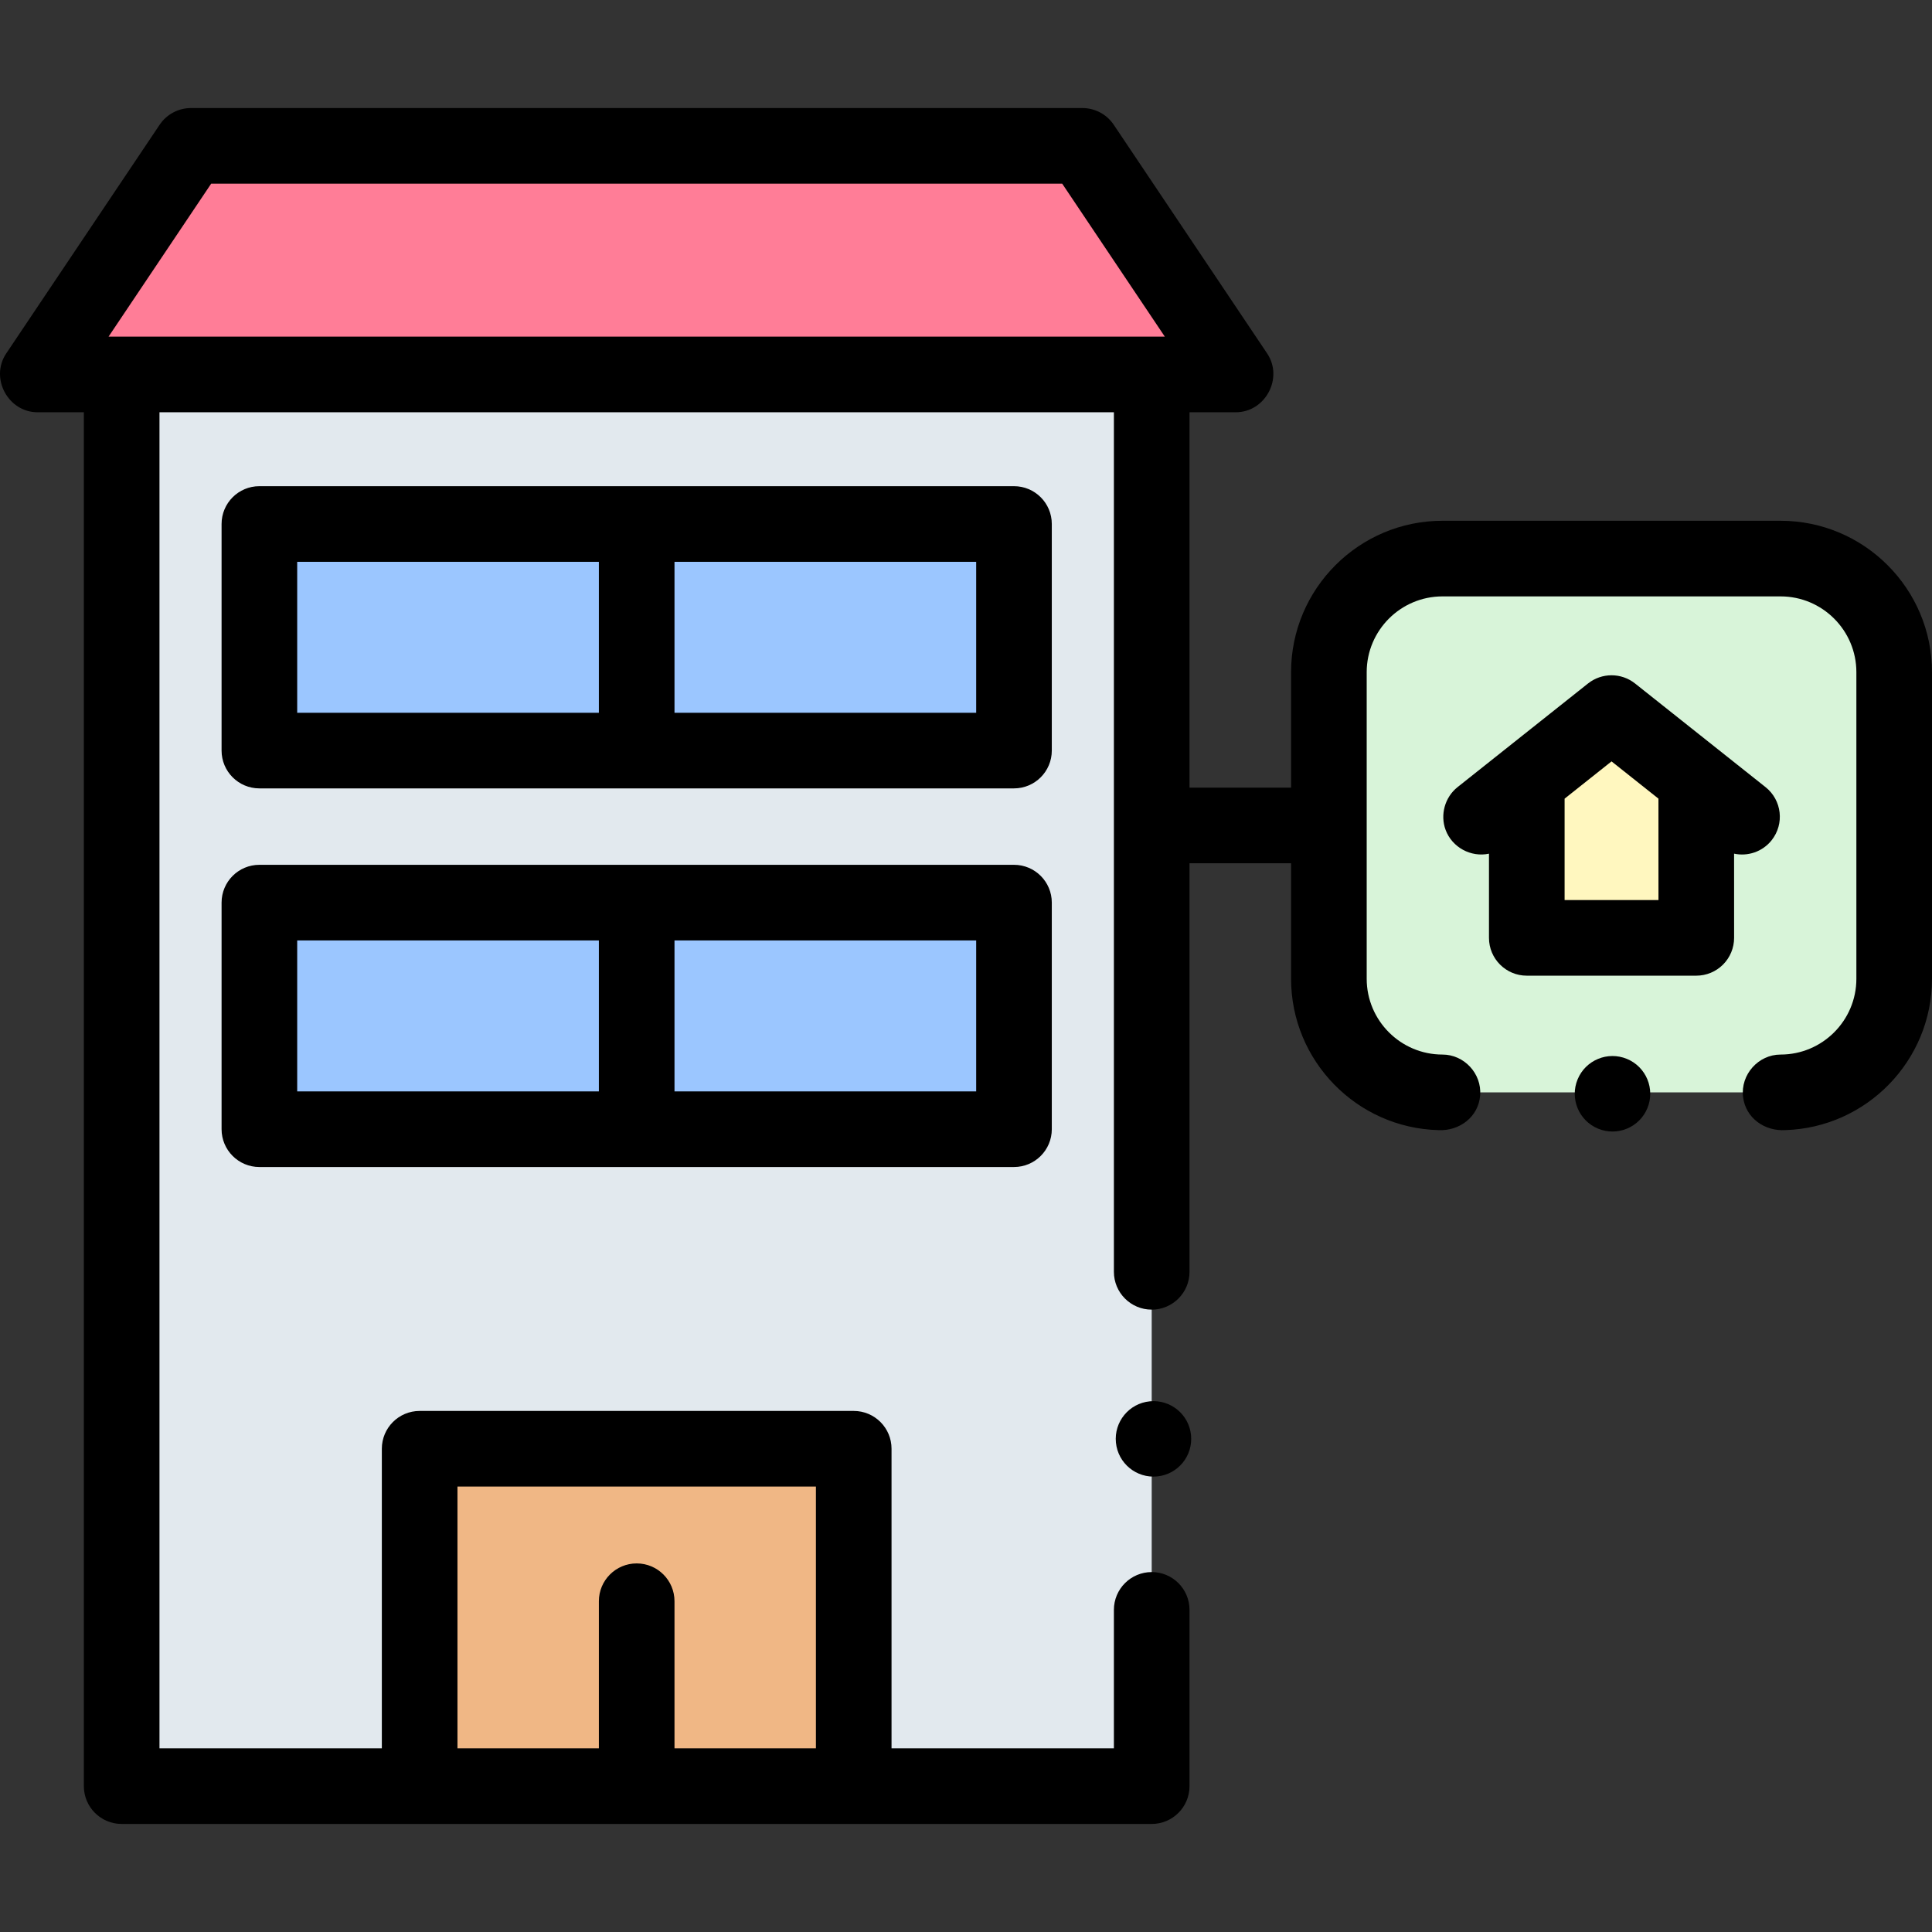 <svg id="Capa_1" enable-background="new 0 0 512 512" height="512" viewBox="0 0 512 512" width="512" xmlns="http://www.w3.org/2000/svg"><rect x="0" y="0" width="512" height="512" fill="#333333" stroke="none"/><g><g><path d="m32.244 99.237h272.971v374.11h-272.971z" fill="#e2e9ee"/><path d="m382.272 289.488c-16.625 0-30.102-13.477-30.102-30.102v-81.252c0-16.625 13.477-30.102 30.102-30.102h89.606c16.625 0 30.102 13.477 30.102 30.102v81.252c0 16.625-13.477 30.102-30.102 30.102z" fill="#d8f4d9"/><path d="m111.212 383.934h115.034v89.413h-115.034z" fill="#f0b785"/><path d="m68.74 138.863h199.978v60.047h-199.978z" fill="#9bc6ff"/><path d="m286.839 38.652h-236.22l-40.64 60.585h317.5z" fill="#ff7d97"/><path d="m449.523 207.645.01 40.898h-44.917v-41.028l22.458-17.023z" fill="#fff7bf"/><path d="m68.74 239.204h199.978v60.047h-199.978z" fill="#9bc6ff"/></g><g><ellipse cx="305.548" cy="381.509" rx="10" ry="10" transform="matrix(.995 -.099 .099 .995 -36.106 31.965)"/><ellipse cx="427.158" cy="289.821" rx="10" ry="10" transform="matrix(.383 -.924 .924 .383 -4.068 573.554)"/><path d="m471.877 138.01h-89.606c-22.124 0-40.123 17.999-40.123 40.124v30.605h-26.914v-99.481h12.245c7.85 0 12.71-9.061 8.322-15.602l-40.64-60.585c-1.861-2.774-4.981-4.439-8.322-4.439h-236.22c-3.34 0-6.461 1.665-8.322 4.439l-40.64 60.585c-4.388 6.541.472 15.602 8.322 15.602h12.244v364.089c0 5.534 4.486 10.02 10.02 10.02h272.971c5.534 0 10.02-4.487 10.02-10.02v-46.714c0-5.534-4.486-10.02-10.02-10.02s-10.02 4.487-10.02 10.02v36.694h-58.927v-79.393c0-5.534-4.486-10.02-10.02-10.02h-115.035c-5.534 0-10.02 4.487-10.02 10.02v79.393h-58.928v-354.069h252.931v227.789c0 5.534 4.486 10.02 10.02 10.02s10.02-4.487 10.02-10.02v-108.267h26.914v30.606c0 21.755 17.404 39.522 39.02 40.108 5.559.297 10.648-3.471 11.093-9.223.445-5.744-4.226-10.803-9.99-10.803-11.073 0-20.082-9.009-20.082-20.082v-81.252c0-11.073 9.009-20.083 20.082-20.083h89.606c11.073 0 20.082 9.01 20.082 20.083v81.252c0 11.073-9.009 20.082-20.082 20.082-5.914 0-10.636 5.317-9.953 11.189.66 5.677 5.788 9.199 11.275 8.83 21.513-.701 38.8-18.42 38.8-40.101v-81.252c0-22.125-17.999-40.124-40.123-40.124zm-350.645 255.944h94.994v69.373h-37.477v-38.985c0-5.534-4.486-10.02-10.02-10.02s-10.02 4.487-10.02 10.02v38.985h-37.476v-69.373zm-92.465-304.737 27.197-40.544h225.532l27.197 40.544z"/><path d="m278.738 138.863c0-5.534-4.486-10.02-10.02-10.02h-199.978c-5.534 0-10.02 4.487-10.02 10.02v60.047c0 5.534 4.486 10.02 10.02 10.02h199.978c5.534 0 10.02-4.487 10.02-10.02zm-199.978 10.021h79.948v40.006h-79.948zm179.938 40.006h-79.948v-40.006h79.948z"/><path d="m469.499 222.676c3.443-4.333 2.72-10.636-1.613-14.078l-34.579-27.468c-3.65-2.898-8.816-2.898-12.466 0l-34.578 27.468c-3.36 2.669-4.66 7.332-3.157 11.353 1.721 4.603 6.687 7.309 11.489 6.285v22.308c0 5.534 4.486 10.02 10.02 10.02h44.918c2.658 0 5.207-1.056 7.086-2.936s2.935-4.429 2.934-7.087l-.005-22.31c3.606.773 7.502-.471 9.951-3.555zm-54.863 15.847v-26.869l12.438-9.881 12.43 9.873.006 26.876h-24.874z"/><path d="m268.718 229.184h-199.978c-5.534 0-10.02 4.487-10.02 10.02v60.047c0 5.534 4.486 10.02 10.02 10.02h199.978c5.534 0 10.02-4.487 10.02-10.02v-60.047c0-5.534-4.486-10.02-10.02-10.02zm-189.958 20.041h79.948v40.006h-79.948zm179.938 40.006h-79.948v-40.006h79.948z"/></g></g></svg>